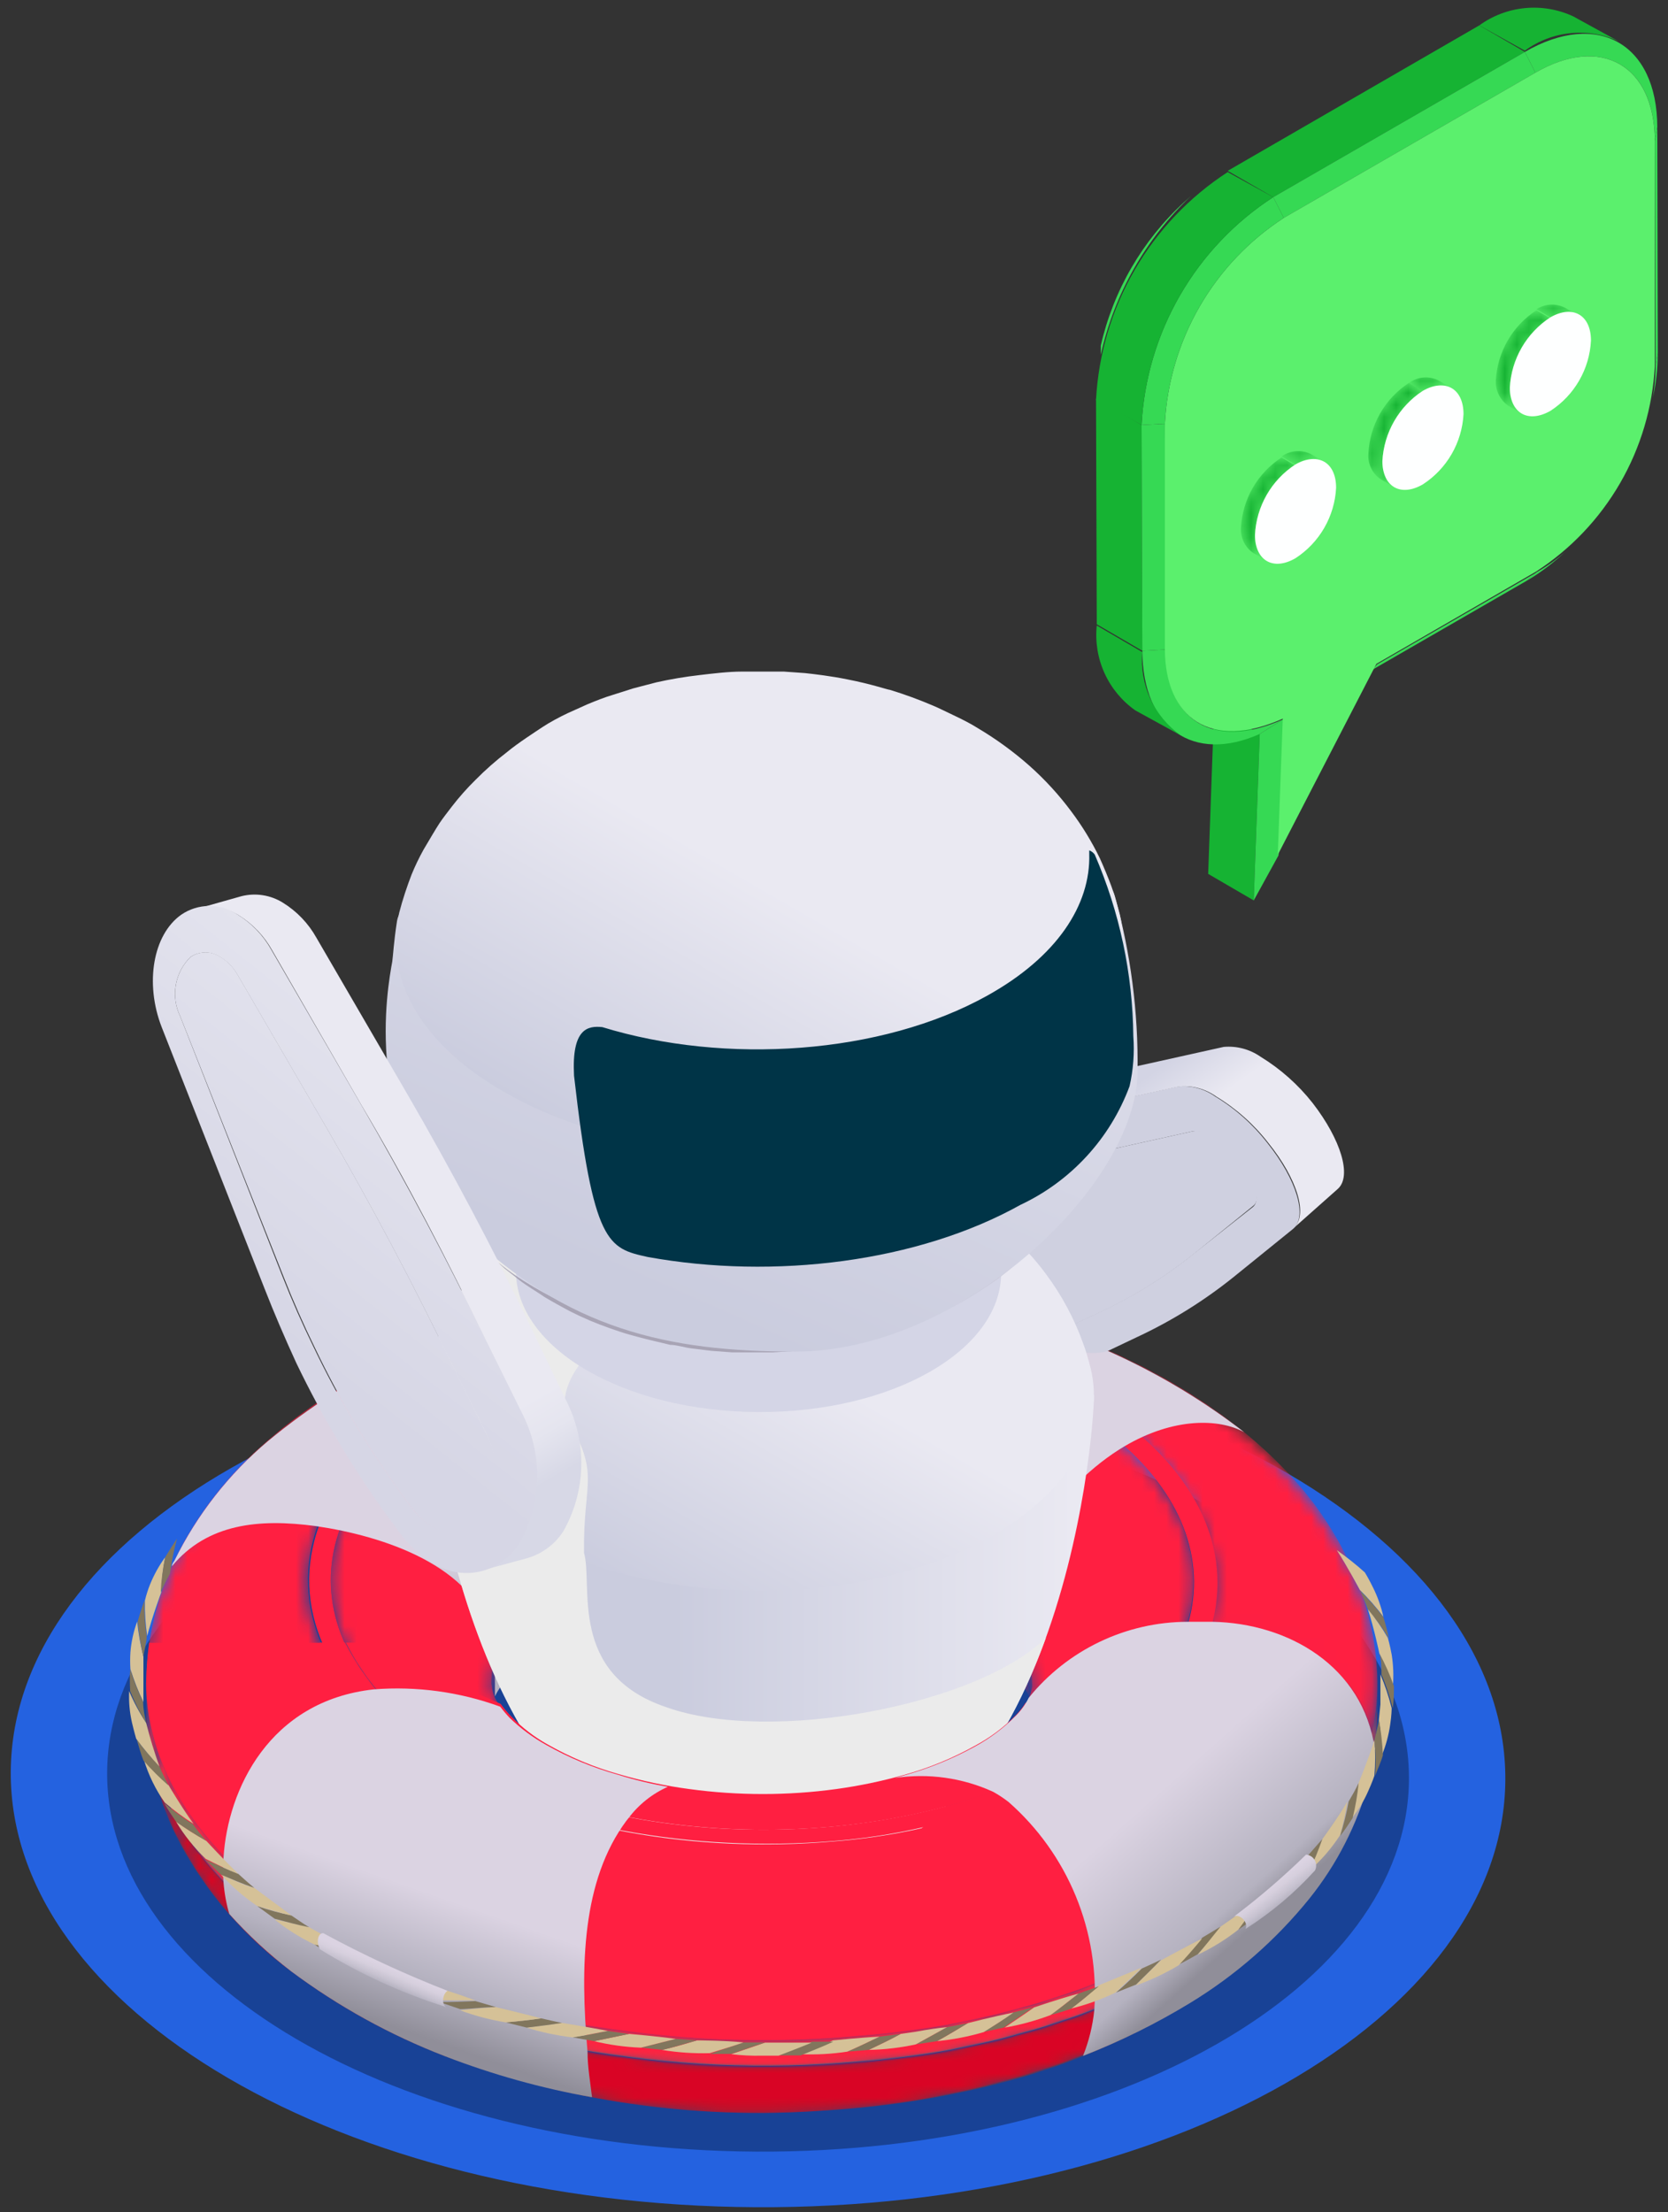<svg width="138" height="183" viewBox="0 0 138 183" fill="none" xmlns="http://www.w3.org/2000/svg">
<rect x="0" y="0" width="138" height="183" fill="#333333" stroke="none"/>
<g clip-path="url(#clip0_2634_14531)">
<path d="M124.542 147.24C124.648 127.53 97.055 111.403 62.909 111.218C28.764 111.034 0.997 126.861 0.89 146.571C0.784 166.28 28.378 182.408 62.523 182.592C96.668 182.777 124.435 166.949 124.542 147.24Z" fill="#2462E0"/>
<path d="M116.568 147.195C116.661 130.025 92.626 115.976 62.885 115.815C33.144 115.654 8.958 129.442 8.865 146.612C8.773 163.782 32.807 177.832 62.549 177.993C92.29 178.153 116.476 164.365 116.568 147.195Z" fill="#184296"/>
<mask id="mask0_2634_14531" style="mask-type:luminance" maskUnits="userSpaceOnUse" x="40" y="128" width="46" height="14">
<path d="M85.394 141.451C85.394 141.347 85.394 141.182 85.394 141.078C85.362 140.924 85.321 140.771 85.27 140.622C85.16 140.312 85.007 140.019 84.814 139.752C84.667 139.518 84.501 139.297 84.317 139.09C83.993 138.731 83.647 138.392 83.281 138.075C82.639 137.514 81.946 137.015 81.21 136.583C80.713 136.293 80.071 135.941 79.574 135.693C79.077 135.444 78.642 135.258 78.248 135.071C77.666 134.813 77.072 134.585 76.467 134.388L74.686 133.808C74.168 133.663 73.443 133.456 72.904 133.352L70.978 132.959C70.398 132.835 69.632 132.71 69.031 132.648C68.43 132.586 67.623 132.462 66.96 132.42L64.889 132.275C62.816 132.185 60.741 132.234 58.675 132.42C57.515 132.545 55.941 132.731 54.76 132.938C53 133.269 51.736 133.622 51.136 133.787C50.039 134.101 48.96 134.474 47.904 134.906C46.986 135.282 46.094 135.718 45.233 136.211C44.86 136.397 44.383 136.708 44.031 136.936C43.679 137.163 43.431 137.35 43.182 137.536C42.697 137.909 42.24 138.318 41.815 138.758C41.461 139.146 41.149 139.569 40.883 140.022C40.751 140.265 40.647 140.522 40.572 140.788C40.582 140.857 40.582 140.927 40.572 140.995C40.572 141.099 40.572 141.223 40.572 141.327C40.572 138.033 42.644 134.74 47.076 132.234C51.972 129.732 57.392 128.428 62.89 128.428C68.388 128.428 73.808 129.732 78.704 132.234C83.198 134.864 85.394 138.199 85.394 141.451Z" fill="white"/>
</mask>
<g mask="url(#mask0_2634_14531)">
<path d="M85.393 141.452C85.393 140.685 85.082 139.712 83.322 138.075C81.77 136.887 80.054 135.931 78.227 135.238C74.011 133.519 69.521 132.571 64.971 132.442C55.588 131.924 45.377 134.865 41.752 139.173C41.129 139.78 40.74 140.586 40.654 141.452C40.654 138.158 42.725 134.865 47.158 132.359C52.054 129.857 57.474 128.553 62.972 128.553C68.47 128.553 73.89 129.857 78.786 132.359C83.198 134.906 85.393 138.241 85.393 141.576V141.452Z" fill="#FF1F41"/>
</g>
<mask id="mask1_2634_14531" style="mask-type:luminance" maskUnits="userSpaceOnUse" x="40" y="126" width="46" height="16">
<path d="M85.395 139.381V141.453C85.395 138.118 83.2 134.783 78.788 132.236C73.892 129.734 68.472 128.429 62.974 128.429C57.476 128.429 52.056 129.734 47.16 132.236C42.831 134.742 40.656 138.035 40.656 141.328V139.381C40.656 136.088 42.727 132.795 47.16 130.289C52.056 127.787 57.476 126.482 62.974 126.482C68.472 126.482 73.892 127.787 78.788 130.289C83.2 132.733 85.395 136.067 85.395 139.381Z" fill="white"/>
</mask>
<g mask="url(#mask1_2634_14531)">
<path d="M85.395 139.381V141.453C85.395 138.118 83.2 134.783 78.788 132.236C73.892 129.734 68.472 128.429 62.974 128.429C57.476 128.429 52.056 129.734 47.16 132.236C42.831 134.742 40.656 138.035 40.656 141.328V139.381C40.656 136.088 42.727 132.795 47.16 130.289C52.056 127.787 57.476 126.482 62.974 126.482C68.472 126.482 73.892 127.787 78.788 130.289C83.2 132.836 85.395 136.171 85.395 139.506V139.381Z" fill="#FF1F41"/>
</g>
<mask id="mask2_2634_14531" style="mask-type:luminance" maskUnits="userSpaceOnUse" x="113" y="141" width="1" height="7">
<path d="M113.958 141.617C113.958 142.529 113.958 143.688 113.73 144.662C113.502 145.635 113.481 146.091 113.357 146.733C113.357 146.94 113.357 147.21 113.191 147.417C113.316 146.965 113.378 146.498 113.378 146.029C113.757 144.589 113.952 143.106 113.958 141.617Z" fill="white"/>
</mask>
<g mask="url(#mask2_2634_14531)">
<path d="M113.958 141.617C113.947 143.568 113.689 145.51 113.191 147.396C113.316 146.944 113.378 146.477 113.378 146.008C113.755 144.575 113.95 143.099 113.958 141.617Z" fill="#9E2A23"/>
</g>
<mask id="mask3_2634_14531" style="mask-type:luminance" maskUnits="userSpaceOnUse" x="113" y="139" width="1" height="7">
<path d="M113.957 139.484V141.556C113.949 143.038 113.754 144.513 113.377 145.947V143.875C113.764 142.444 113.959 140.967 113.957 139.484Z" fill="white"/>
</mask>
<g mask="url(#mask3_2634_14531)">
<path d="M113.957 139.484V141.556C113.949 143.038 113.754 144.513 113.377 145.947V143.875C113.764 142.444 113.959 140.967 113.957 139.484Z" fill="#FF4339"/>
</g>
<mask id="mask4_2634_14531" style="mask-type:luminance" maskUnits="userSpaceOnUse" x="27" y="110" width="72" height="42">
<path d="M45.276 144.394L46.498 145.036L48.072 145.761C49.004 146.134 50.267 146.569 51.22 146.858C51.8 147.045 52.566 147.252 53.167 147.376L55.073 147.791L57.02 148.101C57.62 148.101 58.428 148.267 59.091 148.308C59.754 148.35 60.52 148.433 61.162 148.453H63.233C65.248 148.46 67.261 148.343 69.261 148.101L71.208 147.791L73.072 147.397C73.631 147.273 74.377 147.086 74.915 146.921C75.868 146.61 77.131 146.196 78.043 145.823C78.963 145.444 79.862 145.015 80.735 144.539C81.108 144.332 81.585 144.021 81.937 143.793C82.289 143.565 82.537 143.379 82.786 143.192C83.267 142.822 83.717 142.413 84.132 141.97C84.489 141.581 84.808 141.157 85.085 140.707C85.219 140.467 85.316 140.209 85.375 139.941C85.38 139.872 85.38 139.802 85.375 139.733C85.375 139.733 85.375 139.506 85.375 139.402C85.375 136.067 83.179 132.733 78.768 130.185C73.872 127.683 68.452 126.379 62.954 126.379C57.456 126.379 52.036 127.683 47.14 130.185C42.811 132.691 40.657 135.984 40.636 139.278C40.626 139.339 40.626 139.402 40.636 139.464C40.614 139.587 40.614 139.714 40.636 139.837C40.686 140.021 40.748 140.2 40.822 140.375C41.051 140.831 41.337 141.255 41.672 141.639L42.148 142.157C42.397 142.385 42.728 142.716 42.997 142.923L43.826 143.544L45.172 144.394C43.453 143.399 40.802 143.669 37.798 145.409C23.921 137.31 23.838 124.261 37.736 116.183C51.634 108.106 74.211 108.106 88.213 116.183C102.214 124.261 102.256 137.331 88.358 145.409C74.459 153.486 51.904 153.486 37.902 145.409C40.905 143.669 43.556 143.399 45.276 144.394Z" fill="white"/>
</mask>
<g mask="url(#mask4_2634_14531)">
<path d="M45.275 144.394C47.148 145.454 49.145 146.282 51.219 146.858C53.121 147.408 55.059 147.823 57.019 148.101C61.059 148.651 65.156 148.651 69.197 148.101C71.079 147.843 72.941 147.455 74.769 146.941C76.823 146.372 78.804 145.565 80.672 144.539C81.925 143.854 83.069 142.989 84.069 141.97C84.761 141.327 85.226 140.477 85.394 139.547C85.394 136.067 83.199 132.733 78.787 130.185C73.891 127.683 68.472 126.379 62.973 126.379C57.475 126.379 52.055 127.683 47.159 130.185C42.831 132.691 40.676 135.984 40.656 139.278C40.801 140.355 40.904 140.645 42.251 142.157C43.157 143.031 44.174 143.783 45.275 144.394C43.555 143.399 40.904 143.669 37.901 145.409C23.92 137.31 23.837 124.261 37.735 116.183C51.633 108.106 74.21 108.106 88.211 116.183C102.213 124.261 102.254 137.331 88.356 145.409C74.458 153.486 51.903 153.486 37.901 145.409C40.904 143.669 43.555 143.337 45.275 144.394Z" fill="#FF1F41"/>
<path d="M34.918 127.907C31.687 119.042 55.92 110.509 62.88 115.19C64.702 116.412 62.88 117.862 60.995 118.856C60.995 118.856 59.649 119.56 58.924 119.871C54.906 121.569 50.804 123.019 46.786 124.655C44.508 125.587 43.576 125.96 41.753 126.727C40.273 127.661 38.697 128.431 37.051 129.026C36.845 129.113 36.621 129.153 36.397 129.143C36.172 129.134 35.953 129.074 35.755 128.969C35.557 128.864 35.384 128.716 35.25 128.536C35.116 128.356 35.024 128.148 34.98 127.928L34.918 127.907Z" fill="#FF4339"/>
</g>
<path d="M100.33 134.161C99.17 138.573 95.669 142.798 89.829 146.195C83.448 149.724 76.385 151.843 69.116 152.409C57.662 153.424 45.525 151.394 36.68 146.195C27.836 140.997 24.253 134.079 26.014 127.43C27.173 123.018 30.653 118.793 36.515 115.396C42.891 111.858 49.956 109.738 57.227 109.182C68.702 108.147 80.819 110.197 89.663 115.396C98.507 120.595 101.987 127.513 100.33 134.161ZM37.985 145.408C51.987 153.486 74.543 153.486 88.441 145.408C102.339 137.33 102.194 124.261 88.213 116.183C74.232 108.105 51.635 108.105 37.737 116.183C23.839 124.261 23.922 137.31 37.902 145.408H37.985Z" fill="#FF1F41"/>
<mask id="mask5_2634_14531" style="mask-type:luminance" maskUnits="userSpaceOnUse" x="12" y="141" width="102" height="34">
<path d="M113.19 147.397C113.19 147.708 112.983 148.143 112.88 148.474C112.776 148.805 112.61 149.323 112.465 149.696C112.01 150.918 111.513 151.912 111.513 151.912C111.368 152.223 111.16 152.637 110.995 152.927C110.829 153.217 110.56 153.735 110.353 154.066C110.146 154.398 109.462 155.433 109.069 156.013C108.675 156.593 108.509 156.759 108.261 157.07C108.012 157.38 107.184 158.416 106.604 158.996C106.024 159.576 105.962 159.7 105.672 159.969C105.382 160.239 104.429 161.171 103.849 161.668C102.731 162.641 101.778 163.408 101.778 163.408C101.136 163.884 100.286 164.485 99.707 164.92L98.526 165.707C97.428 166.369 96.807 166.722 96.082 167.115L94.818 167.778L93.576 168.399L92.291 168.979C91.525 169.331 90.51 169.746 89.723 170.056L88.397 170.553L87.072 171.03L84.4 171.879C83.696 172.065 82.329 172.48 80.258 172.935L78.87 173.225L76.094 173.743C75.68 173.743 75.121 173.909 74.686 173.95L73.278 174.157L71.869 174.323C70.254 174.489 68.327 174.613 68.306 174.613C67.105 174.613 65.945 174.758 64.019 174.779C63.108 174.779 61.637 174.779 59.732 174.779C58.717 174.779 57.329 174.654 55.465 174.468L53.394 174.24L51.322 173.95C51.322 173.95 49.417 173.66 47.18 173.184C45.647 172.852 45.647 172.852 43.037 172.169C41.422 171.734 38.419 170.74 36.989 170.098L35.084 169.331L32.867 168.379C31.749 167.84 30.32 167.074 29.243 166.494C28.684 166.183 27.959 165.727 27.399 165.375C26.84 165.023 26.26 164.63 25.784 164.298C25.308 163.967 24.583 163.449 24.085 163.056L22.636 161.896C22.159 161.481 21.559 160.943 21.103 160.508C20.647 160.073 20.212 159.659 19.839 159.265C19.467 158.872 18.887 158.209 18.472 157.753C18.058 157.297 17.727 156.821 17.416 156.428C17.105 156.034 16.588 155.268 16.256 154.771C15.866 154.197 15.506 153.602 15.179 152.989C14.951 152.575 14.661 152.016 14.454 151.581C14.247 151.146 13.874 150.255 13.646 149.675C13.287 148.706 12.983 147.717 12.735 146.713C12.547 146.035 12.415 145.342 12.341 144.642C12.341 144.186 12.197 143.586 12.155 143.13C12.114 142.674 12.155 141.805 12.155 141.225C12.155 148.826 17.147 156.428 27.192 162.227C39.164 169.145 55.589 171.92 71.082 170.512C80.943 169.796 90.535 166.971 99.209 162.227C107.142 157.629 111.865 151.871 113.439 145.906C113.429 146.412 113.345 146.915 113.19 147.397Z" fill="white"/>
</mask>
<g mask="url(#mask5_2634_14531)">
<path d="M113.191 147.398C112.23 150.927 110.552 154.219 108.261 157.071C105.49 160.497 102.148 163.419 98.382 165.708C93.972 168.401 89.221 170.491 84.256 171.921C79.012 173.396 73.622 174.292 68.183 174.593C57.521 175.378 46.816 173.845 36.804 170.099C32.265 168.347 27.987 165.984 24.086 163.077C20.56 160.491 17.606 157.205 15.408 153.425C13.313 149.875 12.172 145.844 12.094 141.723C12.094 148.931 17.085 156.532 27.131 162.435C39.103 169.353 55.528 172.128 71.021 170.72C80.882 170.004 90.474 167.179 99.148 162.435C107.081 157.837 111.803 152.079 113.377 146.114C113.378 146.583 113.315 147.049 113.191 147.501V147.398Z" fill="#9E2A23"/>
</g>
<mask id="mask6_2634_14531" style="mask-type:luminance" maskUnits="userSpaceOnUse" x="12" y="106" width="102" height="64">
<path d="M12.094 139.194C12.094 138.283 12.094 137.123 12.301 136.149C12.508 135.176 12.55 134.72 12.694 134.078C12.839 133.436 13.005 132.856 13.15 132.338C13.295 131.82 13.399 131.593 13.523 131.261C13.811 130.447 14.15 129.651 14.538 128.879C14.683 128.569 14.89 128.154 15.056 127.864C15.221 127.574 15.491 127.057 15.698 126.725C15.905 126.394 16.588 125.358 16.982 124.778C17.375 124.198 17.541 124.033 17.79 123.722C19.107 122.049 20.585 120.509 22.201 119.124C23.32 118.15 24.273 117.384 24.273 117.384C24.915 116.928 25.764 116.307 26.344 115.872C26.696 115.623 27.172 115.313 27.525 115.106C29.517 113.865 31.593 112.764 33.738 111.812C35.188 111.149 36.307 110.735 36.327 110.715L38.937 109.762L40.283 109.327L41.65 108.913L44.529 108.312C46.601 107.815 48.092 107.525 48.672 107.421C50.163 107.152 51.468 106.966 51.489 106.966L52.897 106.779C54.513 106.572 54.968 106.531 55.714 106.468C57.288 106.344 58.241 106.261 60.002 106.199C61.286 106.199 63.005 106.199 64.289 106.199C66.153 106.199 66.92 106.199 68.577 106.386C70.234 106.572 71.891 106.676 72.843 106.8C73.382 106.8 75.039 107.09 76.986 107.463C78.933 107.836 80.693 108.229 81.128 108.333C81.957 108.56 83.365 108.913 85.271 109.472C86.451 109.845 88.025 110.425 89.206 110.839C91.168 111.611 93.09 112.482 94.964 113.449L96.89 114.505L98.589 115.541L100.225 116.618L101.924 117.86C102.379 118.192 102.938 118.668 103.373 119.02L104.906 120.408C105.362 120.822 105.962 121.423 106.377 121.879C107.081 122.645 107.951 123.681 108.593 124.488C108.966 124.965 109.421 125.648 109.753 126.145C110.084 126.642 110.54 127.367 110.83 127.927C111.12 128.486 111.824 129.998 112.176 130.785C112.444 131.412 112.672 132.055 112.86 132.711C113.046 133.291 113.274 134.099 113.398 134.782C113.523 135.466 113.75 136.854 113.833 137.806C113.833 138.366 113.833 139.132 113.833 139.712C113.836 141.195 113.641 142.671 113.253 144.103C113.253 139.381 107.392 135.031 100.122 134.389C101.861 127.74 98.278 120.719 89.434 115.623C80.59 110.528 68.473 108.457 56.998 109.41C49.727 109.965 42.662 112.085 36.286 115.623C30.424 119.02 26.945 123.246 25.785 127.657C24.045 134.306 27.607 141.327 36.452 146.423C45.296 151.518 57.433 153.569 68.887 152.636C76.156 152.07 83.219 149.951 89.6 146.423C95.441 143.026 98.941 138.801 100.101 134.389C107.371 135.031 113.253 139.381 113.233 144.103C111.679 150.089 107.019 155.826 99.003 160.424C90.333 165.178 80.738 168.004 70.876 168.709C55.383 170.118 38.978 167.342 26.986 160.424C17.085 154.397 12.073 146.796 12.094 139.194Z" fill="white"/>
</mask>
<g mask="url(#mask6_2634_14531)">
<path d="M12.095 139.195C12.13 135.673 12.936 132.202 14.456 129.025C16.324 125.223 18.962 121.852 22.203 119.125C26.759 115.148 35.065 109.866 48.673 107.298C59.457 105.346 70.528 105.642 81.192 108.168C95.214 111.627 102.878 118.006 106.212 121.486C108.419 123.733 110.239 126.329 111.597 129.17C112.338 130.729 112.914 132.36 113.317 134.038C113.717 135.693 113.933 137.388 113.959 139.091C113.984 140.698 113.789 142.301 113.379 143.855C113.379 139.133 107.517 134.783 100.247 134.141C101.987 127.492 98.404 120.471 89.559 115.376C80.715 110.28 68.599 108.209 57.124 109.162C49.853 109.718 42.788 111.837 36.411 115.376C30.55 118.773 27.07 122.998 25.91 127.41C24.17 134.058 27.733 141.08 36.577 146.175C45.421 151.27 57.559 153.321 69.013 152.389C76.282 151.823 83.345 149.704 89.725 146.175C95.566 142.778 99.066 138.553 100.226 134.141C107.496 134.783 113.379 139.133 113.358 143.855C111.805 149.841 107.144 155.578 99.129 160.177C90.458 164.93 80.864 167.756 71.001 168.462C55.508 169.87 39.104 167.095 27.111 160.177C17.066 154.377 12.054 146.776 12.074 139.174L12.095 139.195Z" fill="#FF1F41"/>
<path d="M63.877 157.506C65.623 156.891 67.427 156.46 69.262 156.221C76.296 154.927 83.16 152.842 89.726 150.008C95.334 147.457 100.43 143.906 104.764 139.527C105.365 138.808 106.176 138.294 107.083 138.057C109.155 138.512 108.078 148.516 97.204 155.496C82.208 165.148 64.312 161.503 62.697 159.39C62.602 159.269 62.535 159.128 62.503 158.977C62.471 158.826 62.473 158.67 62.51 158.521C62.697 158.023 63.484 157.692 63.96 157.464L63.877 157.506Z" fill="#FF4339"/>
</g>
<mask id="mask7_2634_14531" style="mask-type:luminance" maskUnits="userSpaceOnUse" x="12" y="139" width="102" height="32">
<path d="M12.094 141.327V139.256C12.094 146.857 17.085 154.459 27.131 160.258C39.123 167.176 55.528 169.952 71.021 168.543C80.883 167.838 90.478 165.012 99.148 160.258C107.081 155.66 111.824 149.902 113.378 143.937V146.008C111.803 151.994 107.164 157.731 99.148 162.329C90.474 167.073 80.882 169.899 71.021 170.614C55.528 172.002 39.103 169.227 27.131 162.329C17.085 156.53 12.073 148.929 12.094 141.327Z" fill="white"/>
</mask>
<g mask="url(#mask7_2634_14531)">
<path d="M113.378 143.874V145.946C111.803 151.931 107.164 157.669 99.148 162.267C90.474 167.011 80.882 169.836 71.021 170.552C55.528 171.94 39.103 169.164 27.131 162.267C17.085 156.468 12.073 148.866 12.094 141.265V139.193C12.094 146.795 17.085 154.396 27.131 160.196C39.123 167.114 55.528 169.889 71.021 168.481C80.883 167.775 90.478 164.949 99.148 160.196C107.081 155.598 111.824 149.84 113.378 143.874Z" fill="#FF4339"/>
</g>
<path d="M102.939 118.481C100.867 117.342 97.118 117.239 93.038 119.641C87.777 122.769 82.682 129.583 83.862 136.522C84.028 137.537 83.593 137.868 84.049 138.945C83.795 138.668 83.525 138.405 83.241 138.158C81.72 136.947 80.032 135.964 78.229 135.238C75.121 133.923 71.832 133.085 68.473 132.752C68.055 131.507 67.804 130.211 67.728 128.9C67.728 128.113 67.562 127.222 67.5 126.207C67.218 120.549 67.961 114.886 69.695 109.492C70.151 107.794 70.586 106.965 71.352 106.613C74.652 106.96 77.925 107.528 81.149 108.312C89.075 110.049 96.516 113.523 102.939 118.481Z" fill="url(#paint0_linear_2634_14531)"/>
<path d="M53.021 129.852C52.943 130.659 52.702 131.442 52.314 132.154C51.926 132.865 51.399 133.492 50.763 133.995L50.577 134.14C47.239 134.977 44.19 136.701 41.753 139.132C41.425 139.489 41.153 139.894 40.946 140.333C40.946 140.209 40.946 139.856 40.946 139.318C40.946 138.779 40.946 137.247 40.635 135.341C39.268 129.521 31.687 127.056 26.136 126.248C21.434 125.606 17.147 126.041 14.227 129.562C14.227 129.355 14.392 129.19 14.434 129.107C16.301 125.305 18.939 121.933 22.18 119.206C28.938 113.615 36.97 109.773 45.564 108.021C46.894 108.524 48.017 109.457 48.754 110.673C50.229 113.154 51.306 115.852 51.944 118.668C53.037 122.288 53.403 126.09 53.021 129.852Z" fill="url(#paint1_linear_2634_14531)"/>
<path d="M12.259 144.02C12.156 143.15 12.114 142.363 12.094 141.721C12.097 142.49 12.153 143.258 12.259 144.02Z" fill="#9E2A23"/>
<path d="M113.895 142.881C113.916 142.46 113.916 142.038 113.895 141.617C113.936 142.094 113.915 142.508 113.895 142.881Z" fill="#9E2A23"/>
<path d="M100.329 93.916C101.202 94.463 101.968 95.165 102.587 95.987C103.871 97.562 104.348 99.198 103.705 99.737L98.817 103.693C96.41 105.636 93.774 107.278 90.967 108.581L88.44 109.761C87.99 109.868 87.521 109.871 87.069 109.771C86.617 109.67 86.194 109.469 85.831 109.181C85.147 108.788 83.925 107.524 83.759 107.504C81.44 105.246 80.093 102.346 80.839 101.166L81.088 100.731C82.163 98.922 83.758 97.478 85.665 96.588C86.519 96.254 87.409 96.017 88.316 95.884L98.672 93.585C99.246 93.505 99.83 93.622 100.329 93.916Z" fill="#CFD0E0"/>
<path d="M104.845 94.538C103.656 93.008 102.195 91.709 100.537 90.707C99.647 90.073 98.559 89.78 97.471 89.878L87.115 92.177C86.15 92.376 85.211 92.689 84.319 93.109C82.315 94.037 80.629 95.536 79.472 97.417L79.224 97.832C78.022 99.778 80.177 104.48 83.967 108.188C85.009 109.24 86.178 110.158 87.447 110.922C88.029 111.365 88.703 111.674 89.42 111.824C90.136 111.975 90.877 111.963 91.589 111.792L94.116 110.59C96.964 109.26 99.642 107.591 102.09 105.619L106.978 101.663C108.2 100.648 107.289 97.583 104.845 94.538ZM98.838 103.652C96.431 105.596 93.795 107.237 90.989 108.54L88.462 109.721C88.011 109.836 87.54 109.848 87.084 109.755C86.629 109.661 86.2 109.465 85.831 109.182C85.148 108.788 83.925 107.525 83.76 107.504C81.44 105.247 80.094 102.347 80.839 101.166L81.088 100.731C82.163 98.922 83.758 97.479 85.665 96.589C86.519 96.254 87.409 96.018 88.317 95.885L98.673 93.585C99.245 93.546 99.814 93.699 100.288 94.02C101.161 94.567 101.927 95.269 102.546 96.092C103.83 97.666 104.307 99.302 103.664 99.841L98.838 103.652Z" fill="#CFD0E0"/>
<path d="M108.613 91.266C107.411 89.734 105.945 88.43 104.284 87.414C103.395 86.796 102.317 86.51 101.239 86.606L90.883 88.905C89.915 89.097 88.976 89.41 88.087 89.837C87.091 90.3 86.163 90.9 85.332 91.618L81.666 94.891C82.49 94.173 83.41 93.573 84.4 93.11C85.292 92.689 86.231 92.376 87.196 92.178L97.552 89.879C98.64 89.78 99.728 90.074 100.618 90.707C102.276 91.71 103.737 93.009 104.926 94.539C107.349 97.542 108.261 100.566 106.997 101.623L110.684 98.35C111.865 97.294 110.933 94.27 108.613 91.266Z" fill="url(#paint2_linear_2634_14531)"/>
<path d="M90.51 115.416C90.51 118.668 87.714 155.785 63.045 155.785C38.377 155.785 35.228 116.762 35.228 115.416H90.51Z" fill="url(#paint3_linear_2634_14531)"/>
<path d="M70.606 108.85C68.17 110.055 65.484 110.667 62.767 110.638C60.05 110.61 57.378 109.94 54.968 108.685C50.722 106.137 50.825 102.098 55.196 99.633C57.63 98.426 60.315 97.809 63.032 97.835C65.749 97.86 68.422 98.526 70.834 99.778C75.08 102.326 74.997 106.385 70.606 108.85Z" fill="#C0BACA"/>
<path d="M90.241 113.22C90.075 112.578 89.847 111.729 89.619 111.149C88.882 109.087 87.842 107.146 86.533 105.391C85.609 104.142 84.553 102.997 83.385 101.973C82.169 100.897 80.859 99.934 79.47 99.094C78.867 98.73 78.245 98.398 77.606 98.1C77.171 97.872 76.57 97.582 76.115 97.396C73.012 96.09 69.73 95.259 66.38 94.931L64.785 94.807H63.19H61.595C60.581 94.807 59.358 94.952 58.364 95.076C58.364 95.076 56.769 95.262 55.112 95.635L53.352 96.091C52.876 96.215 52.254 96.422 51.798 96.567C51.343 96.712 50.452 97.064 49.893 97.292C49.334 97.52 48.816 97.769 48.381 97.976C47.666 98.278 46.974 98.631 46.31 99.032C45.481 99.529 44.383 100.254 43.596 100.834C42.755 101.475 41.952 102.167 41.194 102.905C40.547 103.555 39.945 104.247 39.392 104.976C39.122 105.349 38.729 105.846 38.48 106.24C38.232 106.633 37.61 107.648 37.258 108.311C36.904 108.981 36.592 109.673 36.326 110.382C36.016 111.232 35.643 112.454 35.394 113.282C34.234 118.005 36.74 122.996 42.954 126.704C53.58 133.062 71.082 133.249 82.039 127.097C88.687 123.203 91.401 118.087 90.241 113.22ZM70.605 108.85C68.169 110.054 65.484 110.667 62.767 110.638C60.049 110.609 57.377 109.94 54.967 108.684C50.721 106.136 50.825 102.097 55.195 99.633C57.63 98.425 60.314 97.809 63.032 97.834C65.749 97.859 68.422 98.525 70.833 99.778C75.079 102.325 74.996 106.385 70.605 108.85Z" fill="url(#paint4_linear_2634_14531)"/>
<g style="mix-blend-mode:multiply">
<path d="M86.534 135.487C82.868 145.636 75.95 155.785 63.026 155.785C40.47 155.785 35.913 123.184 35.313 116.597C35.313 116.266 35.313 115.955 35.313 115.644V115.458C35.309 114.67 35.399 113.884 35.582 113.117C35.83 112.227 36.203 111.046 36.514 110.218C36.78 109.508 37.091 108.816 37.446 108.146C37.798 107.546 38.275 106.717 38.668 106.075C39.062 105.433 39.31 105.184 39.579 104.812C40.133 104.082 40.735 103.39 41.381 102.74C42.143 101.997 42.952 101.305 43.805 100.669C44.571 100.089 45.669 99.364 46.497 98.846C47.169 98.465 47.861 98.12 48.569 97.811C49.004 97.604 49.604 97.314 50.081 97.127C50.557 96.941 51.385 96.589 51.986 96.402C52.587 96.216 53.063 96.05 53.539 95.926C54.016 95.802 54.637 95.615 55.155 95.512C56.218 96.406 57.208 97.382 58.117 98.432C61.286 102.036 62.549 105.474 60.188 105.909C58.109 106.305 56.1 107.003 54.223 107.981C50.412 109.886 47.284 112.724 46.787 115.354C46.608 116.18 46.74 117.044 47.16 117.778C49.625 122.106 48.237 122.645 48.32 128.465C49.086 131.137 46.953 138.469 55.114 141.224C63.73 144.31 80.838 141.079 86.534 135.487Z" fill="#EBEBEB"/>
</g>
<path d="M82.828 105.342C82.862 98.948 73.905 93.716 62.82 93.656C51.736 93.596 42.722 98.731 42.688 105.125C42.653 111.519 51.611 116.752 62.695 116.812C73.779 116.872 82.793 111.737 82.828 105.342Z" fill="#D4D5E6"/>
<path d="M45.048 107.297C45.669 107.67 46.539 108.146 47.119 108.457C48.204 109.009 49.325 109.487 50.475 109.886C50.992 110.073 51.676 110.3 52.214 110.445C53.167 110.715 54.472 111.025 55.446 111.253C55.963 111.253 56.668 111.481 57.185 111.543L58.863 111.75L60.562 111.875H62.26H63.958L65.698 111.771C66.713 111.771 68.059 111.502 69.054 111.336C69.613 111.336 70.338 111.108 70.876 110.984C71.415 110.86 72.016 110.715 72.492 110.57L74.439 109.99C75.102 109.762 75.992 109.41 76.655 109.12C77.318 108.83 78.726 108.167 79.534 107.711C80.342 107.256 81.17 106.717 81.854 106.261C82.537 105.806 82.931 105.495 83.366 105.143C83.801 104.791 84.837 103.88 85.437 103.32C84.088 104.617 82.569 105.725 80.922 106.614C70.524 112.454 53.851 112.454 43.785 106.241C42.454 105.451 41.217 104.513 40.098 103.445L41.775 104.957L42.625 105.619C43.329 106.241 44.406 106.841 45.048 107.297Z" fill="url(#paint5_linear_2634_14531)"/>
<path d="M65.78 111.812C79.616 111.812 94.115 97.955 94.115 88.614C94.18 83.716 93.545 78.834 92.23 74.115C89.248 64.153 33.945 69.103 32.848 76.187C32.578 77.906 32.516 79.128 32.454 79.542C32.081 81.613 29.824 93.544 38.399 101.766C46.974 109.989 55.258 111.812 65.78 111.812Z" fill="url(#paint6_linear_2634_14531)"/>
<path d="M92.645 75.648C92.458 74.964 92.21 74.032 91.961 73.349C91.713 72.665 91.299 71.671 90.988 70.987C90.321 69.616 89.524 68.311 88.606 67.094C87.595 65.739 86.45 64.49 85.188 63.365C83.861 62.19 82.425 61.143 80.901 60.238C80.321 59.865 79.492 59.451 78.83 59.14C78.167 58.829 77.69 58.581 77.193 58.373C76.03 57.876 74.841 57.44 73.631 57.069C73.465 57.069 72.119 56.592 70.089 56.199C68.763 55.929 67.376 55.764 66.588 55.681L64.849 55.557H63.109H61.369C60.271 55.557 58.925 55.722 57.869 55.847C56.671 55.984 55.482 56.184 54.306 56.447L52.401 56.944L50.702 57.483C50.06 57.669 49.231 58.001 48.631 58.249L46.974 58.995C46.311 59.306 45.462 59.761 44.903 60.134C44.343 60.507 42.831 61.48 41.962 62.205C41.032 62.917 40.153 63.692 39.331 64.525C38.633 65.212 37.983 65.946 37.384 66.721C37.073 67.135 36.659 67.653 36.369 68.088C36.079 68.523 35.437 69.62 35.044 70.283C34.671 70.953 34.339 71.645 34.049 72.354C33.697 73.266 33.304 74.426 33.034 75.482C31.792 80.639 34.505 86.066 41.319 90.105C52.918 97.044 71.974 97.23 83.883 90.54C90.946 86.542 93.908 80.971 92.645 75.648Z" fill="url(#paint7_linear_2634_14531)"/>
<path d="M93.763 85.714C93.866 87.103 93.761 88.499 93.453 89.857C91.845 94.186 88.602 97.711 84.422 99.674C75.951 104.397 64.083 105.888 53.581 103.983C50.309 103.258 49.087 102.968 47.492 88.987C47.285 85.072 48.631 84.844 49.833 84.969C60.002 88.096 72.927 87.247 81.688 82.359C87.425 79.169 90.242 74.882 90.118 70.636V70.346C90.302 70.414 90.461 70.537 90.574 70.698C92.628 75.441 93.712 80.546 93.763 85.714Z" fill="#003447"/>
<path d="M18.225 79.149C18.83 79.521 19.329 80.041 19.675 80.661L27.152 93.524C30.756 99.737 34.153 106.144 37.343 112.745L40.263 118.668C40.807 119.696 41.084 120.844 41.065 122.006C41.047 123.168 40.736 124.307 40.16 125.317C39.936 125.674 39.644 125.982 39.3 126.224C38.955 126.466 38.566 126.636 38.155 126.725C37.743 126.814 37.319 126.819 36.905 126.741C36.492 126.663 36.098 126.503 35.748 126.27C35.094 125.881 34.53 125.359 34.091 124.737L33.428 123.847C30.574 119.945 28.091 115.784 26.013 111.419C25.102 109.555 24.252 107.629 23.486 105.682L14.911 84.079C14.521 83.275 14.393 82.368 14.545 81.487C14.697 80.607 15.122 79.796 15.76 79.17C16.123 78.923 16.551 78.789 16.989 78.785C17.428 78.781 17.858 78.908 18.225 79.149Z" fill="url(#paint8_linear_2634_14531)"/>
<path d="M46.828 115.83L44.011 109.989C40.78 103.278 37.328 96.761 33.655 90.436L26.177 77.574C25.515 76.387 24.559 75.388 23.402 74.674C22.898 74.36 22.335 74.15 21.748 74.058C21.161 73.965 20.561 73.992 19.985 74.136L16.318 75.171C16.895 75.028 17.495 75.001 18.082 75.094C18.669 75.186 19.232 75.396 19.736 75.71C20.893 76.424 21.849 77.422 22.511 78.61L29.906 91.431C33.593 97.644 37.051 104.293 40.262 110.983L43.079 116.845C43.962 118.52 44.409 120.389 44.38 122.282C44.352 124.175 43.847 126.031 42.913 127.677C42.232 128.756 41.178 129.545 39.951 129.894L43.617 128.9C44.846 128.545 45.906 127.758 46.6 126.683C47.538 125.036 48.05 123.181 48.09 121.286C48.13 119.39 47.696 117.515 46.828 115.83Z" fill="url(#paint9_linear_2634_14531)"/>
<path d="M43.162 116.846L40.262 110.985C37.031 104.294 33.572 97.749 29.906 91.432L22.449 78.57C21.786 77.382 20.831 76.384 19.674 75.67C18.985 75.198 18.169 74.945 17.333 74.945C16.498 74.945 15.682 75.198 14.993 75.67C12.652 77.327 11.969 81.345 13.377 84.97L21.869 106.552C22.677 108.623 23.568 110.695 24.52 112.766C26.733 117.37 29.368 121.759 32.391 125.877L33.033 126.747C33.767 127.762 34.697 128.621 35.767 129.274C36.337 129.651 36.977 129.911 37.648 130.038C38.32 130.164 39.01 130.155 39.678 130.01C40.346 129.865 40.979 129.588 41.538 129.194C42.097 128.801 42.572 128.3 42.934 127.72C43.885 126.074 44.404 124.213 44.444 122.312C44.483 120.411 44.042 118.531 43.162 116.846ZM40.055 125.255C39.832 125.612 39.539 125.921 39.195 126.162C38.851 126.404 38.461 126.575 38.05 126.663C37.639 126.752 37.214 126.758 36.8 126.68C36.387 126.601 35.993 126.441 35.643 126.208C34.989 125.819 34.425 125.297 33.986 124.675L33.323 123.785C30.469 119.883 27.987 115.722 25.908 111.357C24.997 109.493 24.148 107.567 23.381 105.62L14.91 84.079C14.519 83.275 14.391 82.369 14.544 81.488C14.696 80.607 15.121 79.796 15.759 79.17C16.124 78.926 16.553 78.796 16.991 78.796C17.43 78.796 17.859 78.926 18.224 79.17C18.829 79.542 19.328 80.062 19.674 80.682L27.151 93.545C30.755 99.758 34.152 106.165 37.341 112.766L40.262 118.669C40.78 119.697 41.032 120.838 40.996 121.988C40.96 123.139 40.636 124.262 40.055 125.255Z" fill="url(#paint10_linear_2634_14531)"/>
<mask id="mask8_2634_14531" style="mask-type:luminance" maskUnits="userSpaceOnUse" x="113" y="141" width="1" height="7">
<path d="M113.958 141.453C113.958 142.364 113.958 143.524 113.73 144.498C113.502 145.471 113.481 145.927 113.357 146.569C113.357 146.776 113.357 147.045 113.191 147.253C113.316 146.801 113.378 146.334 113.378 145.865C113.757 144.425 113.952 142.942 113.958 141.453Z" fill="white"/>
</mask>
<g mask="url(#mask8_2634_14531)">
<path d="M113.958 141.453C113.947 143.404 113.689 145.346 113.191 147.232C113.316 146.78 113.378 146.313 113.378 145.844C113.755 144.411 113.95 142.935 113.958 141.453Z" fill="#9E2A23"/>
</g>
<mask id="mask9_2634_14531" style="mask-type:luminance" maskUnits="userSpaceOnUse" x="113" y="139" width="1" height="7">
<path d="M113.957 139.381V141.452C113.949 142.934 113.754 144.41 113.377 145.843V143.772C113.764 142.34 113.959 140.864 113.957 139.381Z" fill="white"/>
</mask>
<g mask="url(#mask9_2634_14531)">
<path d="M113.957 139.381V141.452C113.949 142.934 113.754 144.41 113.377 145.843V143.772C113.764 142.34 113.959 140.864 113.957 139.381Z" fill="#FF4339"/>
</g>
<path d="M89.476 144.622L88.358 145.305C74.459 153.383 51.904 153.383 37.902 145.305C33.88 143.21 30.608 139.917 28.54 135.881H26.469C28.616 140.267 32.116 143.846 36.452 146.092C45.296 151.208 57.434 153.238 68.888 152.306C76.157 151.74 83.22 149.621 89.6 146.092L90.47 145.574L89.476 144.622Z" fill="#FF1F41"/>
<mask id="mask10_2634_14531" style="mask-type:luminance" maskUnits="userSpaceOnUse" x="12" y="141" width="102" height="34">
<path d="M113.19 147.293C113.19 147.604 112.983 148.039 112.88 148.35C112.763 148.764 112.625 149.172 112.465 149.572C112.01 150.794 111.513 151.809 111.513 151.809C111.368 152.119 111.16 152.534 110.995 152.824C110.829 153.114 110.56 153.631 110.353 153.963L109.069 155.91C108.841 156.241 108.509 156.655 108.261 156.966C108.012 157.277 107.184 158.312 106.604 158.892L105.672 159.866C105.154 160.384 104.429 161.067 103.849 161.564C102.731 162.538 101.778 163.283 101.778 163.304C101.136 163.76 100.286 164.381 99.707 164.816C99.127 165.251 98.878 165.375 98.526 165.582C97.428 166.245 96.807 166.618 96.082 167.012L94.818 167.674C94.446 167.861 93.969 168.109 93.576 168.275L92.291 168.876L89.723 169.953L88.397 170.45L87.072 170.926C86.264 171.175 85.208 171.527 84.4 171.755C83.592 171.983 82.329 172.376 80.258 172.811L78.87 173.122L76.094 173.64L74.686 173.847L73.278 174.033L71.869 174.199C70.254 174.385 68.327 174.509 68.306 174.509C67.105 174.509 65.945 174.654 64.019 174.654C63.108 174.654 61.637 174.654 59.732 174.654C58.717 174.654 57.329 174.53 55.465 174.344L53.394 174.116L51.322 173.805C51.322 173.805 49.417 173.536 47.18 173.039C45.647 172.728 45.647 172.728 43.037 172.045C41.422 171.61 38.419 170.616 36.989 169.973L35.084 169.186L32.867 168.379C31.749 167.84 30.32 167.074 29.243 166.494L27.399 165.375C26.902 165.065 26.26 164.609 25.784 164.298C25.308 163.988 24.583 163.449 24.085 163.055L22.636 161.896C22.159 161.481 21.559 160.943 21.103 160.508L19.839 159.265L18.472 157.732C18.141 157.36 17.727 156.821 17.416 156.428C17.105 156.034 16.588 155.268 16.256 154.75C15.866 154.183 15.506 153.595 15.179 152.989C14.951 152.575 14.661 151.995 14.454 151.581C14.247 151.167 13.874 150.255 13.646 149.675C13.29 148.705 12.986 147.716 12.735 146.713C12.547 146.035 12.415 145.342 12.341 144.642C12.341 144.186 12.197 143.586 12.155 143.13C12.114 142.674 12.155 141.805 12.155 141.225C12.155 148.826 17.147 156.428 27.192 162.227C39.164 169.145 55.589 171.9 71.082 170.512C80.945 169.807 90.539 166.981 99.209 162.227C107.142 157.629 111.865 151.871 113.439 145.906C113.419 146.377 113.336 146.844 113.19 147.293Z" fill="white"/>
</mask>
<g mask="url(#mask10_2634_14531)">
<path d="M113.191 147.294C112.23 150.822 110.552 154.115 108.261 156.966C105.495 160.392 102.152 163.308 98.382 165.583C93.981 168.293 89.228 170.384 84.256 171.796C79.017 173.317 73.627 174.254 68.183 174.593C57.52 175.374 46.814 173.834 36.804 170.077C32.261 168.344 27.981 165.988 24.086 163.076C20.547 160.455 17.591 157.126 15.408 153.3C13.309 149.752 12.167 145.72 12.094 141.598C12.094 148.826 17.085 156.428 27.131 162.31C39.103 169.228 55.528 171.983 71.021 170.595C80.883 169.89 90.478 167.064 99.148 162.31C107.081 157.712 111.803 151.954 113.377 145.989C113.378 146.458 113.315 146.924 113.191 147.376V147.294Z" fill="#D90425"/>
</g>
<mask id="mask11_2634_14531" style="mask-type:luminance" maskUnits="userSpaceOnUse" x="12" y="105" width="102" height="64">
<path d="M12.094 139.092C12.094 138.18 12.094 137.021 12.301 136.047C12.508 135.074 12.55 134.597 12.694 133.976C12.839 133.354 13.005 132.754 13.15 132.215C13.295 131.677 13.399 131.47 13.523 131.159C13.811 130.344 14.15 129.549 14.538 128.777C14.683 128.466 14.89 128.052 15.056 127.762C15.221 127.472 15.491 126.954 15.698 126.623C15.905 126.292 16.588 125.256 16.982 124.676C17.375 124.096 17.541 123.93 17.79 123.62C19.107 121.947 20.585 120.407 22.201 119.021C23.32 118.027 24.273 117.282 24.273 117.282L26.344 115.749L27.525 114.983C29.526 113.758 31.601 112.658 33.738 111.689C35.188 111.047 36.307 110.612 36.327 110.612L38.937 109.659L40.283 109.225L41.65 108.81L44.364 108.085C46.435 107.588 47.926 107.298 48.506 107.195C49.998 106.925 51.302 106.739 51.323 106.739L52.732 106.532C54.347 106.345 54.803 106.283 55.548 106.242C57.123 106.097 58.075 106.035 59.836 105.973C61.12 105.973 62.839 105.973 64.123 105.973C65.987 105.973 66.754 105.973 68.411 106.159C70.068 106.345 71.725 106.449 72.678 106.573C73.216 106.573 74.873 106.843 76.82 107.215C78.767 107.588 80.528 108.002 80.963 108.106C81.791 108.313 83.2 108.665 85.105 109.245C86.286 109.618 87.86 110.177 89.04 110.612C91.002 111.385 92.924 112.256 94.799 113.222L96.725 114.278C97.243 114.568 97.926 114.983 98.423 115.314L100.059 116.391C100.577 116.743 101.24 117.261 101.758 117.634C102.276 118.007 102.773 118.442 103.208 118.794L104.74 120.181C105.196 120.596 105.797 121.196 106.211 121.652C106.625 122.108 107.785 123.454 108.427 124.262C108.8 124.738 109.256 125.422 109.587 125.919C109.978 126.493 110.337 127.087 110.664 127.7C111.099 128.528 111.658 129.771 112.011 130.558C112.281 131.184 112.51 131.828 112.694 132.485C112.91 133.165 113.09 133.856 113.233 134.556C113.398 135.446 113.585 136.627 113.668 137.58C113.668 138.139 113.668 138.905 113.668 139.485C113.67 140.968 113.475 142.445 113.088 143.876C113.088 139.154 107.226 134.804 99.956 134.142C101.696 127.514 98.112 120.492 89.268 115.376C80.424 110.26 68.307 108.23 56.833 109.162C49.563 109.728 42.5 111.847 36.12 115.376C30.259 118.794 26.779 123.019 25.619 127.431C23.879 134.079 27.442 141.08 36.286 146.196C45.13 151.312 57.268 153.342 68.722 152.41C75.991 151.844 83.054 149.725 89.434 146.196C95.275 142.799 98.775 138.553 99.935 134.142C107.205 134.804 113.088 139.154 113.067 143.876C111.513 149.842 106.853 155.6 98.837 160.198C90.167 164.951 80.573 167.777 70.71 168.483C55.217 169.87 38.813 167.116 26.82 160.198C17.085 154.295 12.073 146.693 12.094 139.092Z" fill="white"/>
</mask>
<g mask="url(#mask11_2634_14531)">
<path d="M63.874 157.401C65.615 156.772 67.422 156.341 69.259 156.117C76.29 154.812 83.154 152.728 89.723 149.903C95.304 147.33 100.371 143.765 104.678 139.382C105.283 138.671 106.093 138.165 106.997 137.932C109.069 138.367 107.992 148.288 97.118 155.371C82.122 165.023 64.226 161.378 62.611 159.265C62.516 159.144 62.449 159.003 62.417 158.852C62.385 158.701 62.387 158.545 62.424 158.396C62.611 157.898 63.398 157.567 63.874 157.339V157.401Z" fill="#FF4339"/>
</g>
<mask id="mask12_2634_14531" style="mask-type:luminance" maskUnits="userSpaceOnUse" x="12" y="139" width="102" height="32">
<path d="M12.094 141.226V139.154C12.094 146.756 17.085 154.357 27.131 160.157C39.123 167.075 55.528 169.829 71.021 168.442C80.883 167.736 90.478 164.91 99.148 160.157C107.081 155.559 111.824 149.8 113.378 143.835V145.907C111.803 151.872 107.164 157.63 99.148 162.228C90.478 166.982 80.883 169.808 71.021 170.513C55.528 171.901 39.103 169.146 27.131 162.228C17.085 156.428 12.073 148.827 12.094 141.226Z" fill="white"/>
</mask>
<g mask="url(#mask12_2634_14531)">
<path d="M113.378 143.773V145.844C111.803 151.809 107.164 157.567 99.148 162.165C90.478 166.919 80.883 169.745 71.021 170.45C55.528 171.838 39.103 169.083 27.131 162.165C17.085 156.366 12.073 148.764 12.094 141.163V139.092C12.094 146.693 17.085 154.295 27.131 160.094C39.123 167.012 55.528 169.767 71.021 168.379C80.883 167.674 90.478 164.848 99.148 160.094C107.081 155.496 111.824 149.738 113.378 143.773Z" fill="#FF1F41"/>
</g>
<path d="M12.259 143.917C12.156 143.027 12.114 142.26 12.094 141.598C12.097 142.374 12.153 143.149 12.259 143.917Z" fill="#9E2A23"/>
<path d="M113.895 142.777C113.895 142.363 113.895 141.928 113.895 141.514C113.936 141.969 113.915 142.384 113.895 142.777Z" fill="#9E2A23"/>
<path d="M90.615 145.594L89.745 146.112C83.364 149.64 76.301 151.759 69.032 152.325C57.578 153.34 45.441 151.31 36.596 146.112C32.26 143.866 28.761 140.286 26.613 135.9H12.342C12.197 136.965 12.114 138.037 12.094 139.111C12.094 146.712 17.085 154.314 27.131 160.113C39.103 167.031 55.528 169.786 71.021 168.398C80.883 167.693 90.478 164.867 99.148 160.113C100.906 159.105 102.588 157.969 104.181 156.716L90.615 145.594Z" fill="#FF1F41"/>
<path d="M84.855 140.852C84.631 141.218 84.367 141.558 84.068 141.867C83.07 142.882 81.925 143.741 80.671 144.414C78.808 145.456 76.826 146.27 74.768 146.838C72.94 147.352 71.078 147.739 69.197 147.998C65.156 148.55 61.059 148.55 57.018 147.998C55.056 147.738 53.118 147.329 51.218 146.776C49.142 146.194 47.146 145.359 45.274 144.29C44.191 143.682 43.2 142.922 42.333 142.032C42.004 141.695 41.7 141.335 41.421 140.955L29.843 135.881H28.621C30.689 139.917 33.961 143.21 37.983 145.305C51.985 153.383 74.54 153.383 88.439 145.305L89.557 144.622L84.855 140.852Z" fill="#FF1F41"/>
<path d="M113.709 144.933C113.606 145.575 113.461 146.279 113.254 147.149V147.397C112.292 150.926 110.614 154.219 108.324 157.07C105.553 160.497 102.21 163.419 98.444 165.707C95.629 167.419 92.67 168.881 89.6 170.077C90.086 168.871 90.4 167.602 90.532 166.308C90.757 163.084 90.234 159.852 89.006 156.863C87.777 153.874 85.875 151.209 83.448 149.075C83.043 148.759 82.614 148.475 82.164 148.226C79.626 147.066 76.805 146.67 74.045 147.087L74.77 146.88C76.824 146.31 78.805 145.503 80.673 144.477C81.925 143.793 83.07 142.927 84.07 141.909C84.492 141.485 84.841 140.995 85.105 140.459C86.692 138.497 88.695 136.914 90.971 135.825C93.246 134.736 95.735 134.168 98.258 134.162H100.329C106.543 134.286 112.756 137.787 113.751 144.705C113.688 144.767 113.688 144.85 113.709 144.933Z" fill="url(#paint11_linear_2634_14531)"/>
<path d="M55.258 147.811C53.962 148.386 52.835 149.285 51.986 150.421L51.82 150.628C48.154 155.557 47.988 162.62 48.609 169.745C48.609 171.009 48.837 172.251 48.982 173.494C44.822 172.759 40.743 171.621 36.803 170.097C32.265 168.345 27.986 165.983 24.086 163.076C22.239 161.654 20.527 160.067 18.97 158.333C18.721 157.482 18.562 156.607 18.494 155.723C18.44 155.034 18.44 154.341 18.494 153.652C18.846 148.059 22.263 140.706 30.921 139.754C34.47 139.476 38.037 139.963 41.381 141.183C41.626 141.508 41.889 141.819 42.168 142.115C43.074 142.989 44.091 143.741 45.192 144.352C47.066 145.413 49.062 146.24 51.136 146.817C52.486 147.243 53.863 147.575 55.258 147.811Z" fill="url(#paint12_linear_2634_14531)"/>
<path d="M112.507 131.532C112.507 131.532 111.492 129.626 110.602 128.238C111.411 128.805 112.186 129.421 112.921 130.082C112.921 130.082 113.232 130.579 113.584 131.304C113.972 132.08 114.264 132.901 114.454 133.748C113.86 132.962 113.209 132.222 112.507 131.532Z" fill="#D5C197"/>
<path d="M113.171 133.167C112.98 132.623 112.759 132.091 112.508 131.572C113.21 132.262 113.861 133.003 114.455 133.789C114.641 134.368 114.786 134.969 114.91 135.549C114.402 134.705 113.82 133.908 113.171 133.167Z" fill="#81765D"/>
<path d="M114.123 136.791C114.123 136.791 113.688 134.72 113.17 133.125C113.79 133.87 114.345 134.666 114.827 135.507C114.827 135.507 114.993 136.087 115.138 136.874C115.276 137.737 115.311 138.613 115.241 139.484C114.943 138.557 114.569 137.656 114.123 136.791Z" fill="#D5C197"/>
<path d="M114.289 138.51C114.289 137.93 114.289 137.35 114.123 136.791C114.598 137.654 115 138.554 115.324 139.484C115.324 140.084 115.324 140.706 115.221 141.306C114.985 140.351 114.674 139.416 114.289 138.51Z" fill="#81765D"/>
<path d="M114.082 142.261L114.206 140.997C114.206 140.252 114.206 139.32 114.206 138.512C114.591 139.417 114.903 140.352 115.138 141.308C115.138 141.308 115.138 141.888 115.014 142.675C114.891 143.542 114.662 144.391 114.331 145.202C114.312 144.217 114.229 143.235 114.082 142.261Z" fill="#D5C197"/>
<path d="M113.709 143.958C113.854 143.399 113.978 142.84 114.082 142.26C114.257 143.232 114.368 144.214 114.413 145.201C114.248 145.781 113.978 146.34 113.771 146.899C113.834 145.919 113.813 144.935 113.709 143.958Z" fill="#81765D"/>
<path d="M112.405 147.499C112.405 147.499 113.254 145.428 113.71 143.957C113.793 144.936 113.793 145.92 113.71 146.898C113.71 146.898 113.523 147.457 113.192 148.182C112.844 148.978 112.391 149.723 111.846 150.399C112.104 149.447 112.291 148.478 112.405 147.499Z" fill="#D5C197"/>
<path d="M111.575 149.033C111.865 148.536 112.155 148.039 112.404 147.5C112.31 148.478 112.144 149.447 111.907 150.4C111.575 150.918 111.244 151.415 110.871 151.891C111.174 150.956 111.409 150.001 111.575 149.033Z" fill="#81765D"/>
<path d="M109.402 152.14C109.402 152.14 110.686 150.4 111.473 149.033C111.337 149.971 111.136 150.898 110.872 151.809C110.152 152.919 109.281 153.922 108.283 154.791C108.701 153.927 109.074 153.042 109.402 152.14Z" fill="#D5C197"/>
<path d="M108.24 153.464L109.4 152.139C109.075 153.069 108.702 153.982 108.281 154.873C107.867 155.308 107.412 155.722 106.977 156.115C107.444 155.254 107.865 154.369 108.24 153.464Z" fill="#81765D"/>
<path d="M105.486 156.095L106.418 155.205C106.915 154.728 107.33 154.355 108.241 153.465C107.866 154.37 107.445 155.255 106.978 156.116C106.066 157.071 105.035 157.907 103.912 158.602C104.471 157.794 104.989 156.945 105.486 156.095Z" fill="#D5C197"/>
<path d="M104.119 157.193L105.486 156.096C104.989 156.945 104.471 157.794 103.912 158.602C103.436 158.975 102.939 159.285 102.441 159.638C103.042 158.85 103.581 158.022 104.119 157.193Z" fill="#81765D"/>
<path d="M100.971 159.389L104.119 157.193C103.581 158.001 103.042 158.85 102.441 159.637C101.405 160.453 100.28 161.148 99.086 161.709C99.749 160.942 100.329 160.093 100.971 159.389Z" fill="#D5C197"/>
<path d="M99.459 160.3L100.971 159.389C100.349 160.155 99.749 160.942 99.086 161.667C98.568 161.957 98.05 162.268 97.512 162.516C98.257 161.791 98.837 161.046 99.459 160.3Z" fill="#81765D"/>
<path d="M96.062 162.165C96.062 162.165 97.988 161.109 99.459 160.363C98.837 161.109 98.195 161.855 97.512 162.58C96.381 163.253 95.188 163.815 93.949 164.257C94.674 163.491 95.378 162.828 96.062 162.165Z" fill="#D5C197"/>
<path d="M94.467 162.847C95.006 162.599 95.544 162.371 96.062 162.102C95.379 162.826 94.674 163.489 93.991 164.173L92.334 164.836C93.038 164.235 93.763 163.551 94.467 162.847Z" fill="#81765D"/>
<path d="M90.904 164.236L94.467 162.766C93.763 163.47 93.038 164.112 92.292 164.837C91.113 165.406 89.877 165.85 88.606 166.162C89.392 165.583 90.159 164.94 90.904 164.236Z" fill="#D5C197"/>
<path d="M89.228 164.919L90.906 164.318C90.16 164.94 89.394 165.582 88.607 166.182C88.047 166.369 87.467 166.555 86.908 166.7C87.695 166.141 88.462 165.499 89.228 164.919Z" fill="#81765D"/>
<path d="M85.561 166.059C85.561 166.059 87.632 165.355 89.227 164.92C88.461 165.5 87.695 166.142 86.908 166.701C85.679 167.163 84.41 167.51 83.117 167.737C83.946 167.157 84.754 166.639 85.561 166.059Z" fill="#D5C197"/>
<path d="M83.76 166.494L85.479 166.059C84.671 166.639 83.863 167.156 83.035 167.736L81.295 168.109C82.206 167.591 83.035 167.074 83.76 166.494Z" fill="#81765D"/>
<path d="M80.073 167.364C80.073 167.364 82.144 166.826 83.843 166.494C83.035 167.074 82.206 167.592 81.378 168.11C80.12 168.48 78.83 168.729 77.525 168.855C78.395 168.379 79.245 167.861 80.073 167.364Z" fill="#D5C197"/>
<path d="M78.353 167.695L80.072 167.363C79.243 167.86 78.394 168.378 77.524 168.855L75.764 169.124L78.353 167.695Z" fill="#81765D"/>
<path d="M74.52 168.255L75.825 168.068C76.571 167.923 77.524 167.778 78.352 167.695L75.763 169.124C74.483 169.401 73.179 169.554 71.869 169.58C72.781 169.145 73.65 168.731 74.52 168.255Z" fill="#D5C197"/>
<path d="M72.76 168.482L74.52 168.254C73.65 168.73 72.781 169.145 71.869 169.579L70.088 169.724C70.999 169.331 71.89 168.896 72.76 168.482Z" fill="#81765D"/>
<path d="M68.909 168.793C68.909 168.793 71.125 168.565 72.761 168.482C71.891 168.897 71.001 169.332 70.089 169.725C68.801 169.92 67.497 169.99 66.195 169.932C67.189 169.559 68.018 169.207 68.909 168.793Z" fill="#D5C197"/>
<path d="M67.189 168.896C67.79 168.896 68.37 168.896 68.95 168.896C68.059 169.311 67.148 169.663 66.236 170.036H64.455C65.325 169.621 66.257 169.269 67.189 168.896Z" fill="#81765D"/>
<path d="M63.294 168.979C63.294 168.979 65.49 168.979 67.147 168.979C66.256 169.351 65.324 169.703 64.413 170.056C64.413 170.056 63.833 170.056 63.046 170.056C62.195 170.076 61.343 170.035 60.498 169.931L63.294 168.979Z" fill="#D5C197"/>
<path d="M61.513 168.959H63.294L60.498 169.912H58.717C59.649 169.56 60.581 169.29 61.513 168.959Z" fill="#81765D"/>
<path d="M57.661 168.793C57.661 168.793 59.878 168.793 61.514 168.959C60.582 169.29 59.65 169.559 58.718 169.849C57.394 169.885 56.069 169.795 54.762 169.58C55.777 169.352 56.833 169.042 57.661 168.793Z" fill="#D5C197"/>
<path d="M55.901 168.668L57.661 168.792C56.729 169.041 55.776 169.351 54.803 169.579L53.022 169.393L55.901 168.668Z" fill="#81765D"/>
<path d="M52.048 168.254C52.048 168.254 54.244 168.44 55.901 168.668L53.022 169.393C51.716 169.344 50.418 169.163 49.148 168.855L52.048 168.254Z" fill="#D5C197"/>
<path d="M50.309 168.006C50.889 168.109 51.469 168.172 52.049 168.254L49.149 168.855L47.389 168.544C48.362 168.379 49.336 168.192 50.309 168.006Z" fill="#81765D"/>
<path d="M46.477 167.342C46.477 167.342 48.548 167.673 50.288 168.005C49.315 168.191 48.341 168.398 47.368 168.543C46.076 168.39 44.8 168.119 43.557 167.735C44.551 167.611 45.524 167.507 46.477 167.342Z" fill="#D5C197"/>
<path d="M44.777 166.969C45.336 167.093 45.916 167.238 46.496 167.342C45.523 167.507 44.549 167.611 43.576 167.735L41.836 167.3C42.809 167.217 43.804 167.114 44.777 166.969Z" fill="#81765D"/>
<path d="M41.03 166.037C41.03 166.037 43.102 166.534 44.779 166.969C43.806 167.114 42.812 167.218 41.838 167.301C40.553 167.088 39.291 166.756 38.068 166.306C39.063 166.182 40.057 166.099 41.03 166.037Z" fill="#D5C197"/>
<path d="M39.331 165.541L41.029 166.038C40.056 166.038 39.062 166.183 38.068 166.204L36.369 165.624C37.363 165.624 38.358 165.582 39.331 165.541Z" fill="#81765D"/>
<path d="M35.684 164.236L36.907 164.651C37.632 164.878 38.543 165.189 39.33 165.479C38.356 165.479 37.362 165.479 36.368 165.479C35.114 165.191 33.892 164.774 32.723 164.236C33.717 164.236 34.69 164.236 35.684 164.236Z" fill="#D5C197"/>
<path d="M34.049 163.676C34.587 163.904 35.146 164.111 35.706 164.297C34.711 164.297 33.738 164.297 32.744 164.297C32.184 164.09 31.646 163.821 31.107 163.572C31.977 163.593 33.054 163.634 34.049 163.676Z" fill="#81765D"/>
<path d="M30.508 162.164L34.029 163.717C33.055 163.717 31.957 163.717 31.087 163.531C29.856 163.075 28.676 162.492 27.566 161.791C28.54 161.915 29.534 161.998 30.508 162.164Z" fill="#D5C197"/>
<path d="M28.934 161.336L30.508 162.123C29.535 161.999 28.541 161.916 27.567 161.75C27.049 161.46 26.511 161.191 26.014 160.859C26.987 161.066 27.961 161.191 28.934 161.336Z" fill="#81765D"/>
<path d="M25.577 159.431C25.577 159.431 27.503 160.487 28.933 161.337C27.959 161.192 26.985 161.067 26.012 160.86C24.84 160.295 23.736 159.6 22.719 158.789C23.692 158.975 24.624 159.245 25.577 159.431Z" fill="#D5C197"/>
<path d="M24.107 158.457C24.604 158.788 25.081 159.141 25.578 159.43C24.625 159.244 23.672 158.975 22.719 158.726L21.27 157.67C22.222 158.022 23.154 158.25 24.107 158.457Z" fill="#81765D"/>
<path d="M21.042 156.178L24.107 158.456C23.154 158.249 22.223 157.938 21.27 157.669C20.179 156.924 19.178 156.055 18.287 155.08C19.219 155.474 20.11 155.95 21.042 156.178Z" fill="#D5C197"/>
<path d="M19.716 155.018C20.151 155.412 20.586 155.805 21.042 156.178C20.11 155.867 19.219 155.474 18.287 155.08L17.023 153.879C17.935 154.231 18.805 154.666 19.716 155.018Z" fill="#81765D"/>
<path d="M17.065 152.284C17.065 152.284 18.535 153.879 19.716 155.018C18.805 154.666 17.935 154.231 17.023 153.776C16.068 152.861 15.239 151.823 14.559 150.689C15.364 151.267 16.201 151.799 17.065 152.284Z" fill="#D5C197"/>
<path d="M15.966 150.917C16.308 151.391 16.674 151.848 17.064 152.284C16.2 151.799 15.363 151.266 14.557 150.689C14.226 150.192 13.874 149.695 13.584 149.156C14.335 149.799 15.131 150.388 15.966 150.917Z" fill="#81765D"/>
<path d="M13.938 147.665C13.938 147.665 15.036 149.529 16.009 150.875C15.174 150.346 14.378 149.758 13.627 149.115C12.872 148.039 12.291 146.851 11.908 145.594C12.539 146.328 13.217 147.02 13.938 147.665Z" fill="#D5C197"/>
<path d="M13.191 146.133C13.419 146.672 13.689 147.19 13.937 147.708C13.201 147.064 12.509 146.372 11.866 145.636C11.638 145.077 11.493 144.476 11.307 143.896C11.887 144.681 12.516 145.429 13.191 146.133Z" fill="#81765D"/>
<path d="M12.094 142.529C12.399 143.748 12.765 144.951 13.192 146.133C12.5 145.409 11.857 144.641 11.266 143.834C11.266 143.834 11.1 143.275 10.914 142.487C10.723 141.638 10.647 140.768 10.686 139.898C11.075 140.816 11.546 141.696 12.094 142.529Z" fill="#D5C197"/>
<path d="M11.845 140.81C11.845 141.39 11.969 141.97 12.093 142.529C11.574 141.694 11.13 140.813 10.767 139.899C10.736 139.292 10.736 138.683 10.767 138.076C11.054 139.014 11.415 139.928 11.845 140.81Z" fill="#81765D"/>
<path d="M11.866 137.04C11.866 137.04 11.866 137.682 11.866 138.325C11.866 138.967 11.866 140.002 11.866 140.81C11.436 139.928 11.076 139.014 10.789 138.076C10.76 137.614 10.76 137.15 10.789 136.688C10.86 135.818 11.048 134.961 11.349 134.141C11.445 135.119 11.618 136.089 11.866 137.04Z" fill="#D5C197"/>
<path d="M12.136 135.342C12.136 135.901 11.929 136.481 11.867 137.04C11.633 136.087 11.474 135.118 11.391 134.14C11.556 133.546 11.743 132.967 11.95 132.4C11.928 133.384 11.991 134.368 12.136 135.342Z" fill="#81765D"/>
<path d="M13.337 131.737C13.337 131.737 12.57 133.808 12.177 135.341C12.031 134.368 11.969 133.384 11.991 132.4C12.097 131.955 12.236 131.519 12.405 131.095C12.731 130.286 13.155 129.521 13.668 128.816C13.478 129.779 13.367 130.756 13.337 131.737Z" fill="#D5C197"/>
<path d="M14.061 130.185C13.777 130.688 13.521 131.207 13.295 131.738C13.339 130.756 13.463 129.779 13.668 128.818C13.978 128.3 14.31 127.782 14.641 127.285C14.39 128.239 14.197 129.208 14.061 130.185Z" fill="#81765D"/>
<path d="M129.701 45.471L129.121 45.989C128.247 46.773 127.297 47.467 126.283 48.06L127.132 47.335C128.054 46.809 128.915 46.184 129.701 45.471Z" fill="#36D954"/>
<path d="M136.762 32.836L136.617 33.602C136.843 32.526 136.961 31.429 136.969 30.329L137.156 29.211C137.156 30.43 137.024 31.645 136.762 32.836Z" fill="#36D954"/>
<path d="M127.131 47.355L126.282 48.06L113.564 55.392L113.937 54.957L127.131 47.355Z" fill="#36D954"/>
<path d="M136.908 11.648L137.115 10.529L137.157 29.212L136.97 30.33L136.908 11.648Z" fill="#36D954"/>
<path d="M103.727 74.489L99.957 72.293L100.454 58.52L104.224 60.715L103.727 74.489Z" fill="#16B333"/>
<path d="M105.777 70.76L103.727 74.488L104.224 60.714L106.191 59.492L105.777 70.76Z" fill="#36D954"/>
<path d="M130.156 1.353L133.925 3.424C132.681 2.845 131.303 2.61 129.937 2.745C128.571 2.88 127.266 3.379 126.158 4.191L122.389 2.099C123.5 1.294 124.805 0.801 126.171 0.67C127.536 0.539 128.912 0.775 130.156 1.353Z" fill="#16B333"/>
<path d="M127.028 6.013L126.158 4.294C132.186 0.814 137.094 3.61 137.115 10.508L136.908 11.626C136.887 5.392 132.455 2.865 127.028 6.013Z" fill="#36D954"/>
<path d="M106.192 59.492L104.224 60.715C98.776 63.158 94.531 60.3 94.51 53.838L96.436 53.734C96.457 59.555 100.33 62.144 106.192 59.492Z" fill="#36D954"/>
<path d="M97.7 60.839L93.93 58.768C92.822 57.987 91.942 56.924 91.382 55.69C90.821 54.456 90.6 53.094 90.74 51.746L94.51 53.942C94.39 55.27 94.621 56.607 95.181 57.817C95.741 59.028 96.61 60.07 97.7 60.839Z" fill="#16B333"/>
<path d="M94.51 53.838L90.74 51.642L90.678 32.98L94.447 35.155L94.51 53.838Z" fill="#16B333"/>
<path d="M96.436 53.735L94.509 53.839L94.447 35.156L96.374 35.053L96.436 53.735Z" fill="#36D954"/>
<path d="M105.342 16.308L101.572 14.133L122.388 2.1L126.158 4.295L105.342 16.308Z" fill="#16B333"/>
<path d="M106.212 18.027L105.342 16.308L126.158 4.295L127.028 6.014L106.212 18.027Z" fill="#36D954"/>
<path d="M91.072 29.355V28.921V28.589C92.114 24.025 94.52 19.886 97.969 16.721L98.549 16.203C94.793 19.737 92.188 24.32 91.072 29.355Z" fill="#36D954"/>
<path d="M127.027 6.013C132.454 2.865 136.887 5.392 136.907 11.647V30.288C136.728 33.698 135.743 37.017 134.033 39.973C132.323 42.929 129.936 45.438 127.069 47.293L113.875 54.915L105.714 70.719L106.129 59.451C100.226 62.102 96.394 59.451 96.373 53.693V35.052C96.554 31.639 97.54 28.317 99.249 25.358C100.959 22.399 103.345 19.887 106.211 18.026L127.027 6.013Z" fill="#5BF06D"/>
<path d="M96.374 35.051L94.447 35.155C94.646 31.376 95.737 27.698 97.631 24.422C99.524 21.146 102.167 18.365 105.342 16.307L106.212 18.026C103.345 19.887 100.96 22.399 99.25 25.358C97.54 28.317 96.554 31.639 96.374 35.051Z" fill="#36D954"/>
<path d="M94.447 35.156L90.678 33.085C90.878 29.306 91.97 25.629 93.863 22.353C95.757 19.077 98.398 16.296 101.572 14.236L105.342 16.308C102.167 18.366 99.525 21.147 97.631 24.423C95.737 27.699 94.646 31.377 94.447 35.156Z" fill="#16B333"/>
<mask id="mask13_2634_14531" style="mask-type:luminance" maskUnits="userSpaceOnUse" x="106" y="37" width="4" height="2">
<path d="M108.407 37.537L109.567 38.2C109.182 38.023 108.757 37.95 108.335 37.99C107.913 38.03 107.509 38.181 107.165 38.428L106.025 37.765C106.366 37.518 106.767 37.367 107.185 37.327C107.604 37.287 108.026 37.36 108.407 37.537Z" fill="white"/>
</mask>
<g mask="url(#mask13_2634_14531)">
<path d="M107.165 38.428L106.025 37.765C106.366 37.518 106.767 37.367 107.185 37.327C107.604 37.287 108.026 37.36 108.407 37.537L109.567 38.2C109.182 38.023 108.757 37.95 108.335 37.99C107.913 38.03 107.509 38.181 107.165 38.428Z" fill="#16B333"/>
</g>
<mask id="mask14_2634_14531" style="mask-type:luminance" maskUnits="userSpaceOnUse" x="102" y="37" width="6" height="10">
<path d="M104.803 46.381L103.643 45.718C103.318 45.484 103.059 45.171 102.888 44.809C102.718 44.446 102.643 44.047 102.669 43.647C102.733 42.484 103.069 41.353 103.652 40.346C104.236 39.338 105.048 38.482 106.025 37.848L107.164 38.511C106.19 39.146 105.381 40.002 104.801 41.01C104.221 42.018 103.888 43.149 103.829 44.31C103.803 44.709 103.878 45.109 104.048 45.471C104.219 45.834 104.478 46.147 104.803 46.381Z" fill="white"/>
</mask>
<g mask="url(#mask14_2634_14531)">
<path d="M104.803 46.381L103.643 45.718C103.318 45.484 103.059 45.171 102.888 44.809C102.718 44.446 102.643 44.047 102.669 43.647C102.733 42.484 103.069 41.353 103.652 40.346C104.236 39.338 105.048 38.482 106.025 37.848L107.164 38.511C106.19 39.146 105.381 40.002 104.801 41.01C104.221 42.018 103.888 43.149 103.829 44.31C103.803 44.709 103.878 45.109 104.048 45.471C104.219 45.834 104.478 46.147 104.803 46.381Z" fill="#16B333"/>
</g>
<path d="M107.165 38.428C109.029 37.372 110.541 38.221 110.541 40.354C110.481 41.52 110.146 42.656 109.562 43.667C108.979 44.679 108.165 45.538 107.185 46.175C105.342 47.252 103.83 46.382 103.83 44.248C103.886 43.084 104.218 41.949 104.797 40.937C105.377 39.925 106.188 39.065 107.165 38.428Z" fill="#FEFFFF"/>
<mask id="mask15_2634_14531" style="mask-type:luminance" maskUnits="userSpaceOnUse" x="116" y="31" width="5" height="2">
<path d="M118.969 31.448L120.129 32.11C119.744 31.933 119.319 31.861 118.897 31.901C118.475 31.941 118.071 32.092 117.726 32.338L116.566 31.675C116.909 31.425 117.314 31.271 117.736 31.231C118.159 31.191 118.585 31.266 118.969 31.448Z" fill="white"/>
</mask>
<g mask="url(#mask15_2634_14531)">
<path d="M117.706 32.338L116.566 31.675C116.909 31.425 117.314 31.271 117.736 31.231C118.159 31.191 118.585 31.266 118.969 31.448L120.129 32.11C119.744 31.933 119.319 31.861 118.897 31.901C118.475 31.941 118.071 32.092 117.726 32.338H117.706Z" fill="#16B333"/>
</g>
<mask id="mask16_2634_14531" style="mask-type:luminance" maskUnits="userSpaceOnUse" x="113" y="31" width="5" height="10">
<path d="M115.344 40.292L114.205 39.629C113.874 39.4 113.608 39.089 113.434 38.725C113.259 38.362 113.182 37.96 113.211 37.558C113.261 36.381 113.592 35.233 114.176 34.21C114.759 33.187 115.579 32.318 116.566 31.676L117.705 32.339C116.734 32.976 115.926 33.834 115.347 34.841C114.768 35.848 114.433 36.978 114.371 38.138C114.329 38.551 114.398 38.968 114.569 39.346C114.739 39.724 115.007 40.05 115.344 40.292Z" fill="white"/>
</mask>
<g mask="url(#mask16_2634_14531)">
<path d="M115.344 40.292L114.205 39.629C113.874 39.4 113.608 39.089 113.434 38.725C113.259 38.362 113.182 37.96 113.211 37.558C113.261 36.381 113.592 35.233 114.176 34.21C114.759 33.187 115.579 32.318 116.566 31.676L117.705 32.339C116.734 32.976 115.926 33.834 115.347 34.841C114.768 35.848 114.433 36.978 114.371 38.138C114.344 38.538 114.419 38.937 114.59 39.3C114.76 39.662 115.02 39.975 115.344 40.209V40.292Z" fill="#16B333"/>
</g>
<path d="M117.706 32.338C119.57 31.282 121.082 32.131 121.082 34.264C121.019 35.427 120.682 36.558 120.099 37.566C119.516 38.574 118.703 39.43 117.727 40.064C115.883 41.141 114.371 40.271 114.371 38.138C114.434 36.977 114.768 35.848 115.347 34.84C115.926 33.833 116.734 32.976 117.706 32.338Z" fill="#FEFFFF"/>
<mask id="mask17_2634_14531" style="mask-type:luminance" maskUnits="userSpaceOnUse" x="127" y="25" width="4" height="2">
<path d="M129.491 25.463L130.651 26.126C130.27 25.948 129.848 25.876 129.429 25.916C129.01 25.956 128.61 26.107 128.269 26.354L127.109 25.691C127.45 25.444 127.851 25.293 128.269 25.253C128.688 25.213 129.11 25.285 129.491 25.463Z" fill="white"/>
</mask>
<g mask="url(#mask17_2634_14531)">
<path d="M128.269 26.25L127.109 25.587C127.46 25.357 127.865 25.224 128.283 25.202C128.702 25.181 129.119 25.271 129.491 25.463L130.651 26.126C130.27 25.948 129.848 25.876 129.429 25.916C129.01 25.956 128.61 26.107 128.269 26.354V26.25Z" fill="#16B333"/>
</g>
<mask id="mask18_2634_14531" style="mask-type:luminance" maskUnits="userSpaceOnUse" x="123" y="25" width="6" height="10">
<path d="M125.888 34.203L124.749 33.541C124.424 33.306 124.162 32.993 123.989 32.632C123.815 32.27 123.735 31.87 123.755 31.469C123.818 30.307 124.155 29.176 124.738 28.168C125.321 27.16 126.134 26.304 127.11 25.67L128.27 26.333C127.294 26.967 126.481 27.823 125.898 28.831C125.315 29.838 124.978 30.97 124.915 32.132C124.888 32.532 124.964 32.931 125.134 33.294C125.304 33.656 125.564 33.969 125.888 34.203Z" fill="white"/>
</mask>
<g mask="url(#mask18_2634_14531)">
<path d="M125.888 34.203L124.749 33.541C124.424 33.306 124.162 32.993 123.989 32.632C123.815 32.27 123.735 31.87 123.755 31.469C123.818 30.307 124.155 29.176 124.738 28.168C125.321 27.16 126.134 26.304 127.11 25.67L128.27 26.333C127.294 26.967 126.481 27.823 125.898 28.831C125.315 29.838 124.978 30.97 124.915 32.132C124.888 32.532 124.964 32.931 125.134 33.294C125.304 33.656 125.564 33.969 125.888 34.203Z" fill="#16B333"/>
</g>
<path d="M128.271 26.25C130.115 25.194 131.627 26.043 131.627 28.177C131.568 29.338 131.235 30.468 130.655 31.476C130.076 32.484 129.266 33.341 128.292 33.976C126.428 35.053 124.916 34.183 124.916 32.05C124.979 30.887 125.316 29.756 125.899 28.748C126.482 27.74 127.295 26.884 128.271 26.25Z" fill="#FEFFFF"/>
<path d="M102.047 158.581C102.503 158.229 103.331 159.016 103.041 159.575C105.17 158.226 107.106 156.596 108.799 154.729C108.864 154.595 108.895 154.449 108.889 154.301C108.884 154.153 108.843 154.008 108.77 153.88C108.696 153.751 108.593 153.643 108.468 153.563C108.343 153.484 108.201 153.436 108.053 153.424C106.165 155.271 104.159 156.994 102.047 158.581Z" fill="url(#paint13_linear_2634_14531)"/>
<path d="M37.032 164.691C36.597 164.94 36.514 165.872 36.928 166.038C33.255 164.889 29.74 163.281 26.468 161.253C26.116 160.611 26.344 159.865 26.758 159.927C30.079 161.73 33.511 163.321 37.032 164.691Z" fill="url(#paint14_linear_2634_14531)"/>
</g>
<defs>
<linearGradient id="paint0_linear_2634_14531" x1="79.886" y1="135.424" x2="86.969" y2="111.771" gradientUnits="userSpaceOnUse">
<stop offset="0.09" stop-color="#B5B2C0"/>
<stop offset="0.48" stop-color="#DBD3E2"/>
</linearGradient>
<linearGradient id="paint1_linear_2634_14531" x1="41.463" y1="138.262" x2="29.927" y2="117.114" gradientUnits="userSpaceOnUse">
<stop offset="0.09" stop-color="#B5B2C0"/>
<stop offset="0.48" stop-color="#DBD3E2"/>
</linearGradient>
<linearGradient id="paint2_linear_2634_14531" x1="103" y1="104.419" x2="91.07" y2="87.414" gradientUnits="userSpaceOnUse">
<stop offset="0.6" stop-color="#EAE9F2"/>
<stop offset="0.83" stop-color="#D3D4E4"/>
</linearGradient>
<linearGradient id="paint3_linear_2634_14531" x1="35.228" y1="135.59" x2="90.51" y2="135.59" gradientUnits="userSpaceOnUse">
<stop offset="0.37" stop-color="#CACCDE"/>
<stop offset="0.97" stop-color="#EAE9F2"/>
</linearGradient>
<linearGradient id="paint4_linear_2634_14531" x1="52.917" y1="132.193" x2="73.899" y2="95.842" gradientUnits="userSpaceOnUse">
<stop stop-color="#CACCDE"/>
<stop offset="0.56" stop-color="#EAE9F2"/>
</linearGradient>
<linearGradient id="paint5_linear_2634_14531" x1="58.615" y1="107.649" x2="101.344" y2="107.649" gradientUnits="userSpaceOnUse">
<stop offset="0.24" stop-color="#A8A4B5"/>
<stop offset="1" stop-color="#DBD3E2"/>
</linearGradient>
<linearGradient id="paint6_linear_2634_14531" x1="36.907" y1="143.688" x2="81.128" y2="43.709" gradientUnits="userSpaceOnUse">
<stop offset="0.37" stop-color="#CACCDE"/>
<stop offset="0.97" stop-color="#EAE9F2"/>
</linearGradient>
<linearGradient id="paint7_linear_2634_14531" x1="51.986" y1="96.319" x2="74.853" y2="56.737" gradientUnits="userSpaceOnUse">
<stop stop-color="#CACCDE"/>
<stop offset="0.56" stop-color="#EAE9F2"/>
</linearGradient>
<linearGradient id="paint8_linear_2634_14531" x1="10.458" y1="124.137" x2="41.299" y2="85.28" gradientUnits="userSpaceOnUse">
<stop offset="0.37" stop-color="#D6D6E5"/>
<stop offset="0.97" stop-color="#E5E5EF"/>
</linearGradient>
<linearGradient id="paint9_linear_2634_14531" x1="46.745" y1="127.325" x2="16.546" y2="74.985" gradientUnits="userSpaceOnUse">
<stop offset="0.08" stop-color="#D7D8E6"/>
<stop offset="0.14" stop-color="#E5E5EF"/>
<stop offset="0.19" stop-color="#EAE9F2"/>
</linearGradient>
<linearGradient id="paint10_linear_2634_14531" x1="10.871" y1="124.468" x2="41.691" y2="85.591" gradientUnits="userSpaceOnUse">
<stop offset="0.37" stop-color="#D6D6E5"/>
<stop offset="0.97" stop-color="#E5E5EF"/>
</linearGradient>
<linearGradient id="paint11_linear_2634_14531" x1="104.244" y1="158.851" x2="85.54" y2="137.807" gradientUnits="userSpaceOnUse">
<stop stop-color="#908E99"/>
<stop offset="0.09" stop-color="#B5B2C0"/>
<stop offset="0.48" stop-color="#DBD3E2"/>
</linearGradient>
<linearGradient id="paint12_linear_2634_14531" x1="31.149" y1="169.994" x2="40.863" y2="142.281" gradientUnits="userSpaceOnUse">
<stop offset="0.09" stop-color="#908E99"/>
<stop offset="0.25" stop-color="#B5B2C0"/>
<stop offset="0.48" stop-color="#DBD3E2"/>
</linearGradient>
<linearGradient id="paint13_linear_2634_14531" x1="106.251" y1="157.318" x2="104.926" y2="155.578" gradientUnits="userSpaceOnUse">
<stop stop-color="#B5B2C0"/>
<stop offset="0.25" stop-color="#C7C2D0"/>
<stop offset="0.55" stop-color="#D6CFDD"/>
<stop offset="0.79" stop-color="#DBD3E2"/>
</linearGradient>
<linearGradient id="paint14_linear_2634_14531" x1="31.315" y1="163.904" x2="31.999" y2="162.309" gradientUnits="userSpaceOnUse">
<stop stop-color="#B5B2C0"/>
<stop offset="0.25" stop-color="#C7C2D0"/>
<stop offset="0.55" stop-color="#D6CFDD"/>
<stop offset="0.79" stop-color="#DBD3E2"/>
</linearGradient>
<clipPath id="clip0_2634_14531">
<rect width="136.246" height="182" fill="white" transform="translate(0.908 0.607)"/>
</clipPath>
</defs>
</svg>
